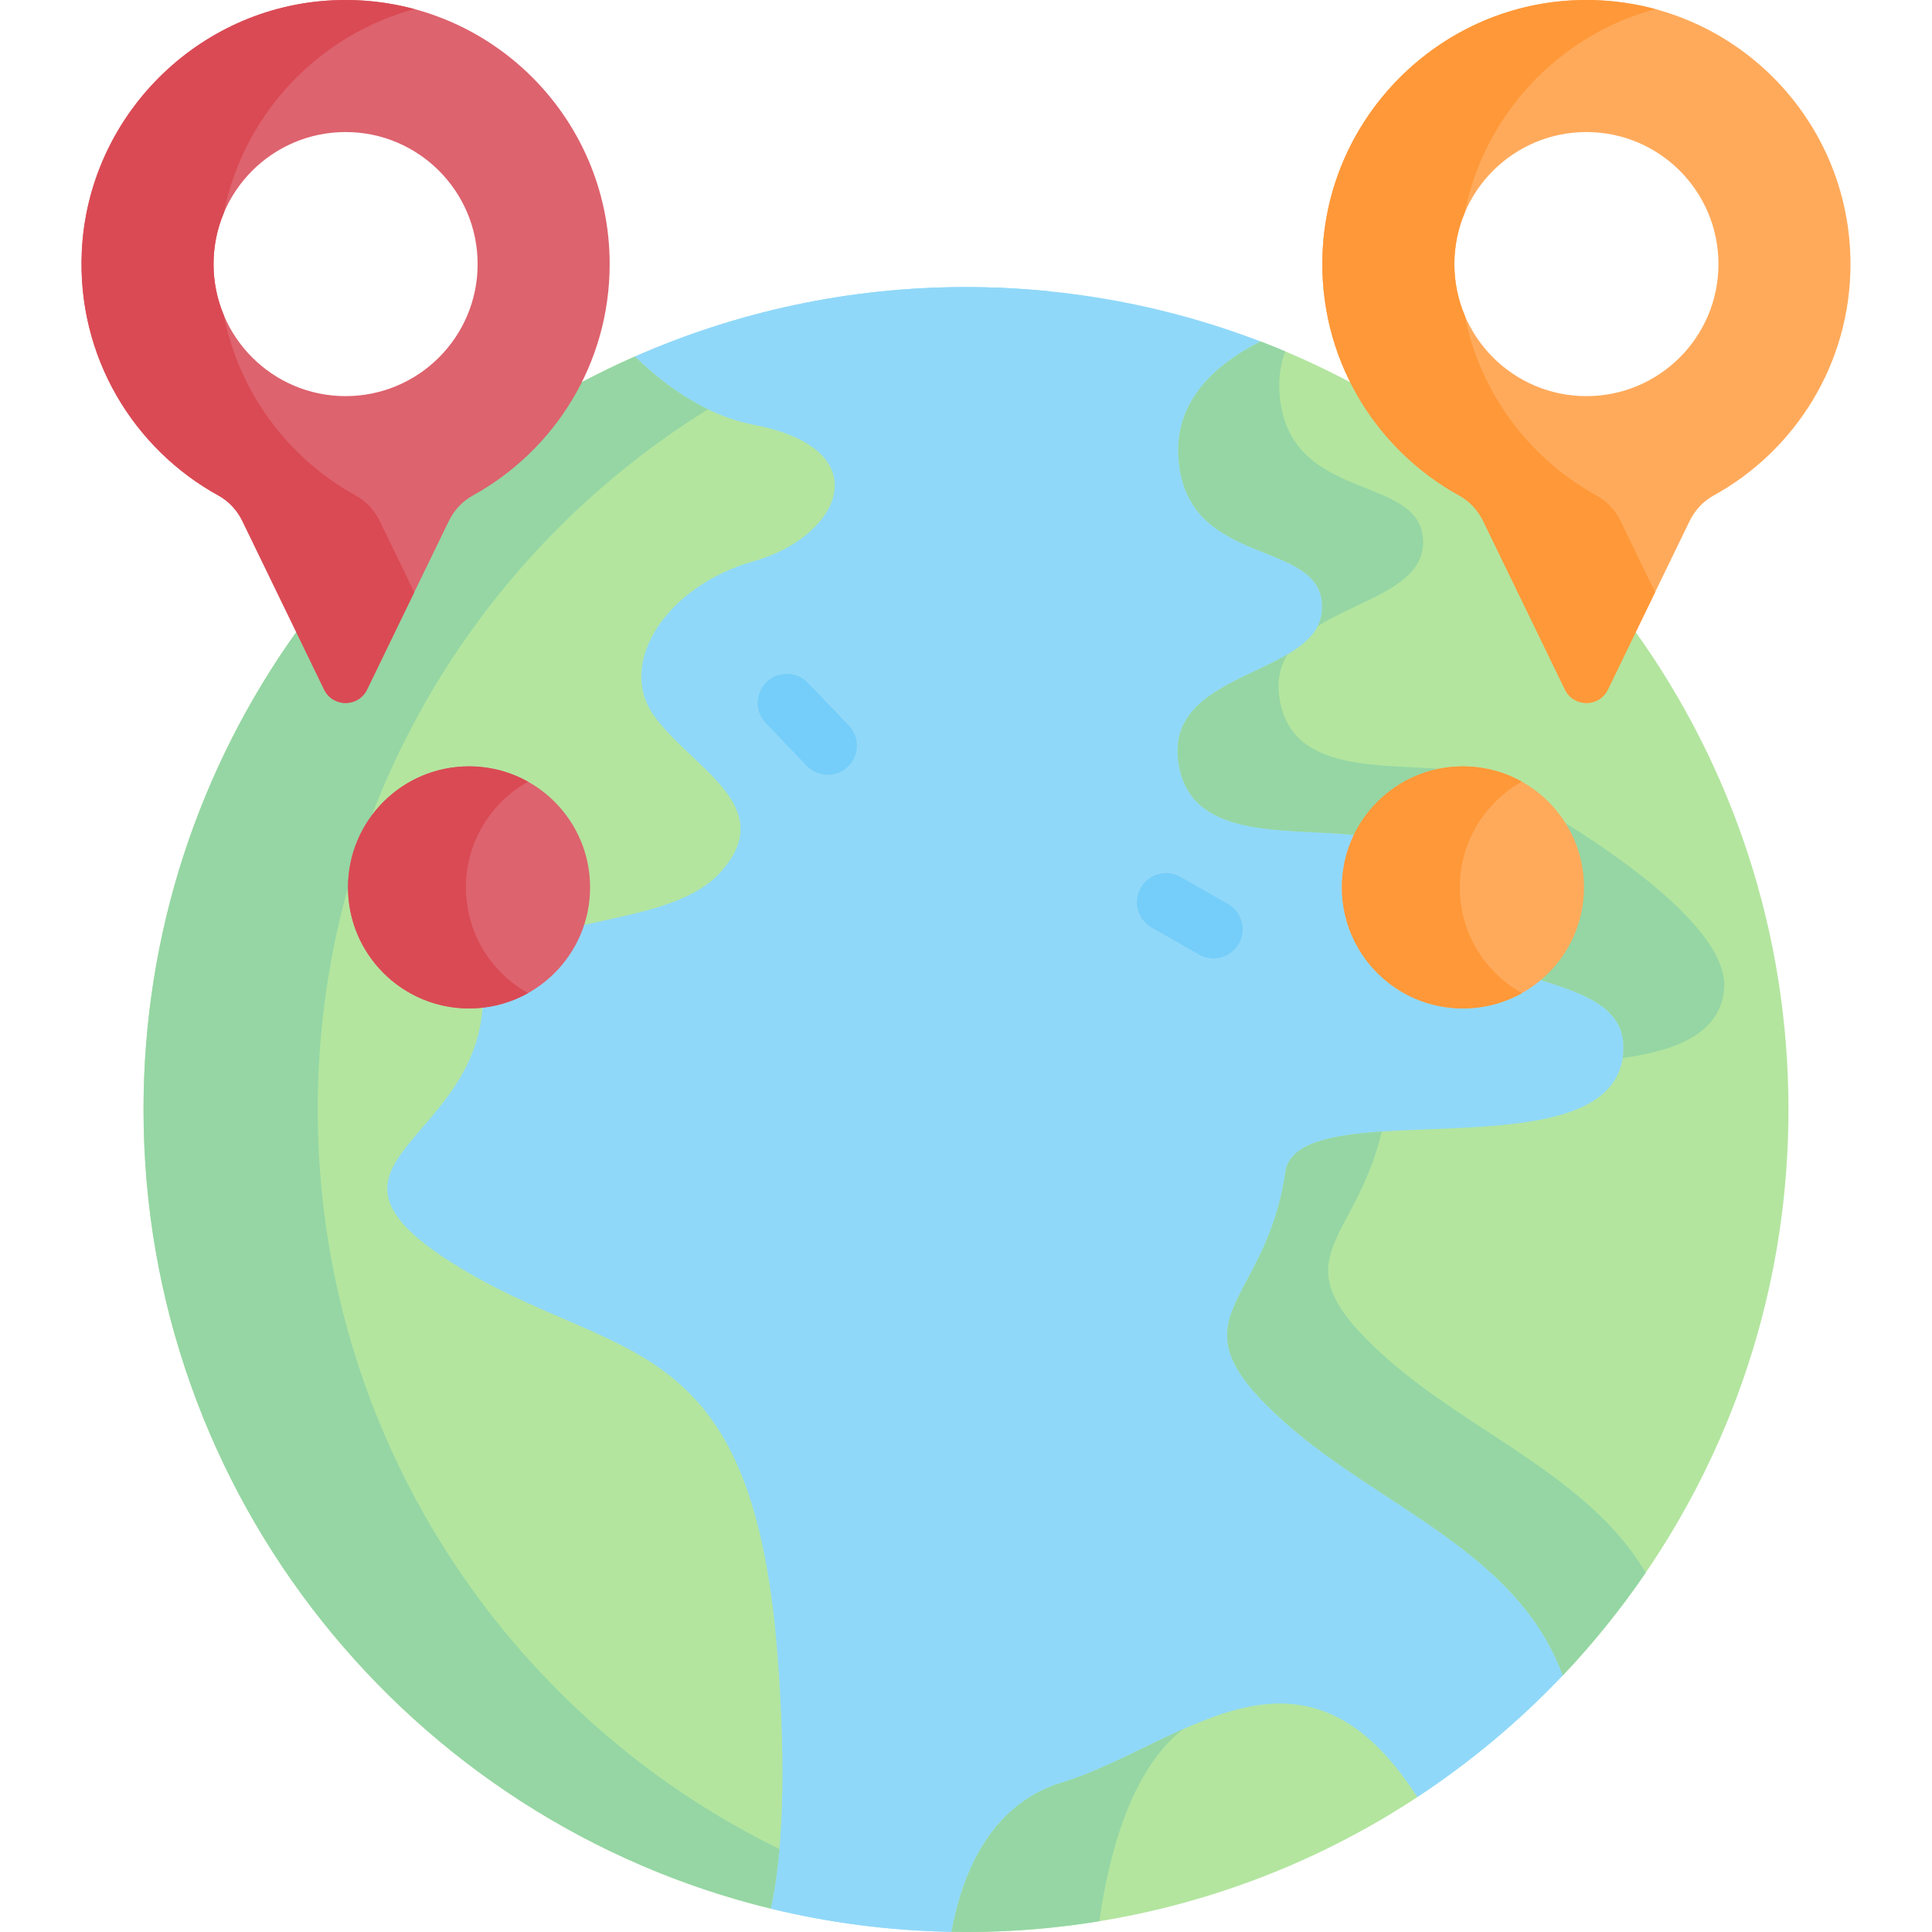 <?xml version="1.0" encoding="UTF-8"?> <svg xmlns="http://www.w3.org/2000/svg" id="Capa_1" height="512" viewBox="0 0 512 512" width="512"><g><path d="m168.224 103.363s-23.739 11.666-50.19 36.58l-20.757 42.797c-2.305 4.753-9.077 4.753-11.382 0l-1.652-3.406c-20.697 30.353-37.069 70.308-37.069 120.808 0 137.342 146.801 192.972 146.801 192.972l10.267 12.685c15.404 3.752 31.448 5.868 47.94 6.152l17.512-6.151 91.686-29.683 14.238.138c14.067-9.253 27.003-20.082 38.545-32.25l5.611-20.941s52.351-76.234 41.019-142.68c-5.793-33.966-17.378-65.374-37.222-94.913-2.979 1.699-7.138.794-8.847-2.729l-11.362-23.426c-16.415-18.67-36.697-36.628-61.555-54.063l-7.72-14.756c-24.243-9.313-50.566-14.423-78.087-14.423-31.235 0-60.918 6.601-87.776 18.437z" fill="#90d8f9"></path><path d="m84.202 294.013c0-112.35 84.95-204.846 194.12-216.794-7.34-.748-14.784-1.145-22.322-1.145-31.235 0-60.918 6.601-87.776 18.437v8.852s-23.739 11.666-50.19 36.58l-20.757 42.797c-2.305 4.753-9.077 4.753-11.382 0l-1.652-3.406c-20.697 30.353-37.069 70.308-37.069 120.808 0 137.342 146.801 192.972 146.801 192.972l10.267 12.685c15.404 3.752 31.448 5.868 47.94 6.152l10.021-3.52c-101.299-18.833-178.001-107.662-178.001-214.418z" fill="#90d8f9"></path><path d="m252.181 511.952c1.272.022 2.542.048 3.818.048 44.178 0 85.277-13.156 119.618-35.745-30.721-47.837-62.725-13.467-94.295-3.82-19.519 5.964-26.588 25.357-29.141 39.517z" fill="#b3e59f"></path><path d="m313.404 458.316c-10.699 4.78-21.415 10.859-32.082 14.118-19.52 5.964-26.588 25.357-29.141 39.517 1.272.022 2.542.048 3.818.048 12.037 0 23.843-.984 35.348-2.862 2.464-17.704 8.291-39.871 22.057-50.821z" fill="#95d6a4"></path><g><path d="m213.805 202.955-10.854-11.297c-2.956-3.077-2.859-7.968.218-10.925 3.076-2.956 7.968-2.858 10.925.218l10.854 11.297c2.956 3.077 2.859 7.968-.218 10.925-3.076 2.955-7.967 2.86-10.925-.218z" fill="#75cef9"></path></g><g><path d="m317.768 252.979-12.581-7.172c-3.707-2.114-4.999-6.832-2.886-10.539 2.114-3.706 6.833-4.997 10.539-2.885l12.581 7.172c3.707 2.114 4.999 6.832 2.886 10.539-2.114 3.707-6.833 4.997-10.539 2.885z" fill="#75cef9"></path></g><path d="m433.487 167.52-6.863-12.992-29.532-25.068-30.905-28.164h-8.364c-7.655-4.052-15.575-7.669-23.737-10.802-11.4 5.743-22.682 15.297-21.788 30.494 1.773 30.125 38.099 21.265 38.099 39.871 0 18.607-41.282 16.147-38.149 40.757 2.686 21.097 27.733 17.698 46.534 19.646l9.465.234 38.46 32.497 1.636 5.719c12.107 3.837 23.144 7.58 21.796 19.875-3.544 32.34-86.319 9.088-89.489 31.011-5.316 36.77-31.897 38.099 0 66.452 25.042 22.26 61.547 34.148 73.511 66.953 37.06-39.073 59.801-91.863 59.801-149.967.001-47.177-14.997-90.845-40.475-126.516z" fill="#b3e59f"></path><g fill="#95d6a4"><path d="m368.247 221.497 38.46 32.497 1.636 5.719c12.107 3.837 23.144 7.58 21.796 19.875-.03.272-.079.531-.12.795 14.238-1.959 25.607-6.417 26.873-17.965 2.355-20.925-53.572-51.06-53.572-51.06l-8.32-7.03-9.465-.234c-18.801-1.948-43.848 1.451-46.534-19.646-.568-4.459.328-8.027 2.167-10.995-11.971 7.062-31.088 11.126-28.919 28.165 2.686 21.097 27.733 17.698 46.534 19.646z"></path><path d="m350.398 160.86c0 1.905-.439 3.586-1.212 5.101 11.349-7.139 27.964-10.466 27.964-22.271 0-18.607-36.327-9.747-38.099-39.871-.231-3.933.358-7.485 1.548-10.693-2.154-.909-4.323-1.791-6.513-2.631-11.4 5.743-22.682 15.297-21.788 30.494 1.773 30.124 38.1 21.264 38.1 39.871z"></path><path d="m367.404 359.881c-29.918-26.593-8.39-29.414-1.217-60.002-13.688.934-24.433 3.092-25.536 10.72-5.316 36.77-31.897 38.099 0 66.452 25.042 22.26 61.547 34.148 73.511 66.953 8.024-8.46 15.374-17.565 21.97-27.225-15.056-25.466-46.429-37.076-68.728-56.898z"></path></g><path d="m199.773 148.72c23.037-6.486 33.669-29.649 0-36.135-12.201-2.35-22.878-9.695-31.548-18.098-4.772 2.102-9.454 4.371-14.04 6.798l-11.461 3.194-60.781 58.205-3.432 4.831c-25.478 35.671-40.473 79.343-40.473 126.522 0 102.541 70.816 188.529 166.205 211.763 2.879-13.181 4.411-34.279 1.733-68.056-6.904-87.095-43.526-76.131-86.055-103.001-41.928-26.49 5.27-31.43 7.993-67.701l-.127-7.521 21.891-16.84 5.122 2.443c13.376-3.061 28.324-5.344 36.113-13.941 15.949-17.605-7.974-27.796-17.721-41.695-9.746-13.899 3.544-34.283 26.581-40.768z" fill="#b3e59f"></path><path d="m84.202 294.013c0-78.378 41.35-147.088 103.416-185.539-7.227-3.488-13.74-8.507-19.394-13.988-4.772 2.102-9.454 4.371-14.04 6.798l-11.461 3.194-60.781 58.205-3.432 4.831c-25.478 35.671-40.473 79.343-40.473 126.522 0 102.541 70.816 188.529 166.205 211.763.948-4.343 1.749-9.552 2.303-15.784-72.448-35.465-122.343-109.902-122.343-196.002z" fill="#95d6a4"></path><path d="m88.17.081c-35.823 1.703-64.837 30.76-66.492 66.585-1.286 27.818 13.684 52.256 36.213 64.657 2.779 1.53 4.975 3.936 6.36 6.791l21.644 44.627c2.305 4.753 9.077 4.753 11.382 0l21.645-44.628c1.388-2.861 3.594-5.266 6.379-6.8 21.618-11.908 36.269-34.901 36.269-61.326.001-39.786-33.196-71.817-73.4-69.906zm3.416 104.897c-19.326 0-34.993-15.667-34.993-34.993s15.667-34.992 34.993-34.992 34.993 15.667 34.993 34.993-15.667 34.992-34.993 34.992z" fill="#dd636e"></path><g><path d="m100.65 138.114c-1.384-2.855-3.58-5.261-6.36-6.791-17.825-9.811-30.908-27.161-34.962-47.755-1.761-4.177-2.735-8.766-2.735-13.583 0-4.822.976-9.416 2.74-13.596 5.175-26.105 25.028-47.112 50.507-53.983-6.864-1.85-14.144-2.682-21.671-2.324-35.823 1.703-64.837 30.76-66.492 66.585-1.286 27.818 13.684 52.256 36.213 64.657 2.779 1.53 4.975 3.936 6.36 6.791l21.644 44.627c2.305 4.753 9.077 4.753 11.382 0l12.509-25.79z" fill="#da4a54"></path></g><path d="m416.998.081c-35.823 1.703-64.837 30.76-66.492 66.585-1.286 27.818 13.684 52.256 36.213 64.657 2.779 1.53 4.975 3.936 6.36 6.791l21.644 44.627c2.305 4.753 9.077 4.753 11.382 0l21.645-44.628c1.388-2.861 3.594-5.266 6.379-6.8 21.618-11.908 36.269-34.901 36.269-61.326.001-39.786-33.195-71.817-73.4-69.906zm3.416 104.897c-19.326 0-34.993-15.667-34.993-34.993s15.667-34.993 34.993-34.993 34.993 15.667 34.993 34.993-15.667 34.993-34.993 34.993z" fill="#ffaa5b"></path><g><path d="m429.478 138.114c-1.384-2.855-3.58-5.261-6.36-6.791-17.825-9.811-30.908-27.161-34.962-47.755-1.761-4.177-2.735-8.766-2.735-13.583 0-4.822.976-9.416 2.74-13.596 5.176-26.105 25.028-47.112 50.508-53.983-6.864-1.85-14.145-2.682-21.671-2.324-35.823 1.703-64.837 30.76-66.492 66.585-1.286 27.818 13.684 52.256 36.213 64.657 2.779 1.53 4.975 3.936 6.36 6.791l21.644 44.627c2.305 4.753 9.077 4.753 11.382 0l12.509-25.79z" fill="#ff9838"></path></g><path d="m387.696 267.249c-17.716 0-32.078-14.362-32.078-32.078s14.362-32.077 32.078-32.077 32.077 14.361 32.077 32.077-14.361 32.078-32.077 32.078z" fill="#ffaa5b"></path><path d="m386.867 235.172c0-12.042 6.639-22.528 16.453-28.014-4.624-2.585-9.95-4.064-15.624-4.064-17.716 0-32.078 14.361-32.078 32.077s14.362 32.078 32.078 32.078c5.674 0 11-1.479 15.624-4.064-9.814-5.485-16.453-15.971-16.453-28.013z" fill="#ff9838"></path><path d="m124.304 267.249c-17.716 0-32.078-14.362-32.078-32.078s14.362-32.077 32.078-32.077 32.077 14.361 32.077 32.077-14.361 32.078-32.077 32.078z" fill="#dd636e"></path><path d="m123.475 235.172c0-12.042 6.639-22.528 16.453-28.014-4.624-2.585-9.95-4.064-15.624-4.064-17.716 0-32.078 14.361-32.078 32.077s14.361 32.078 32.078 32.078c5.674 0 11-1.479 15.624-4.064-9.813-5.485-16.453-15.971-16.453-28.013z" fill="#da4a54"></path></g></svg> 
